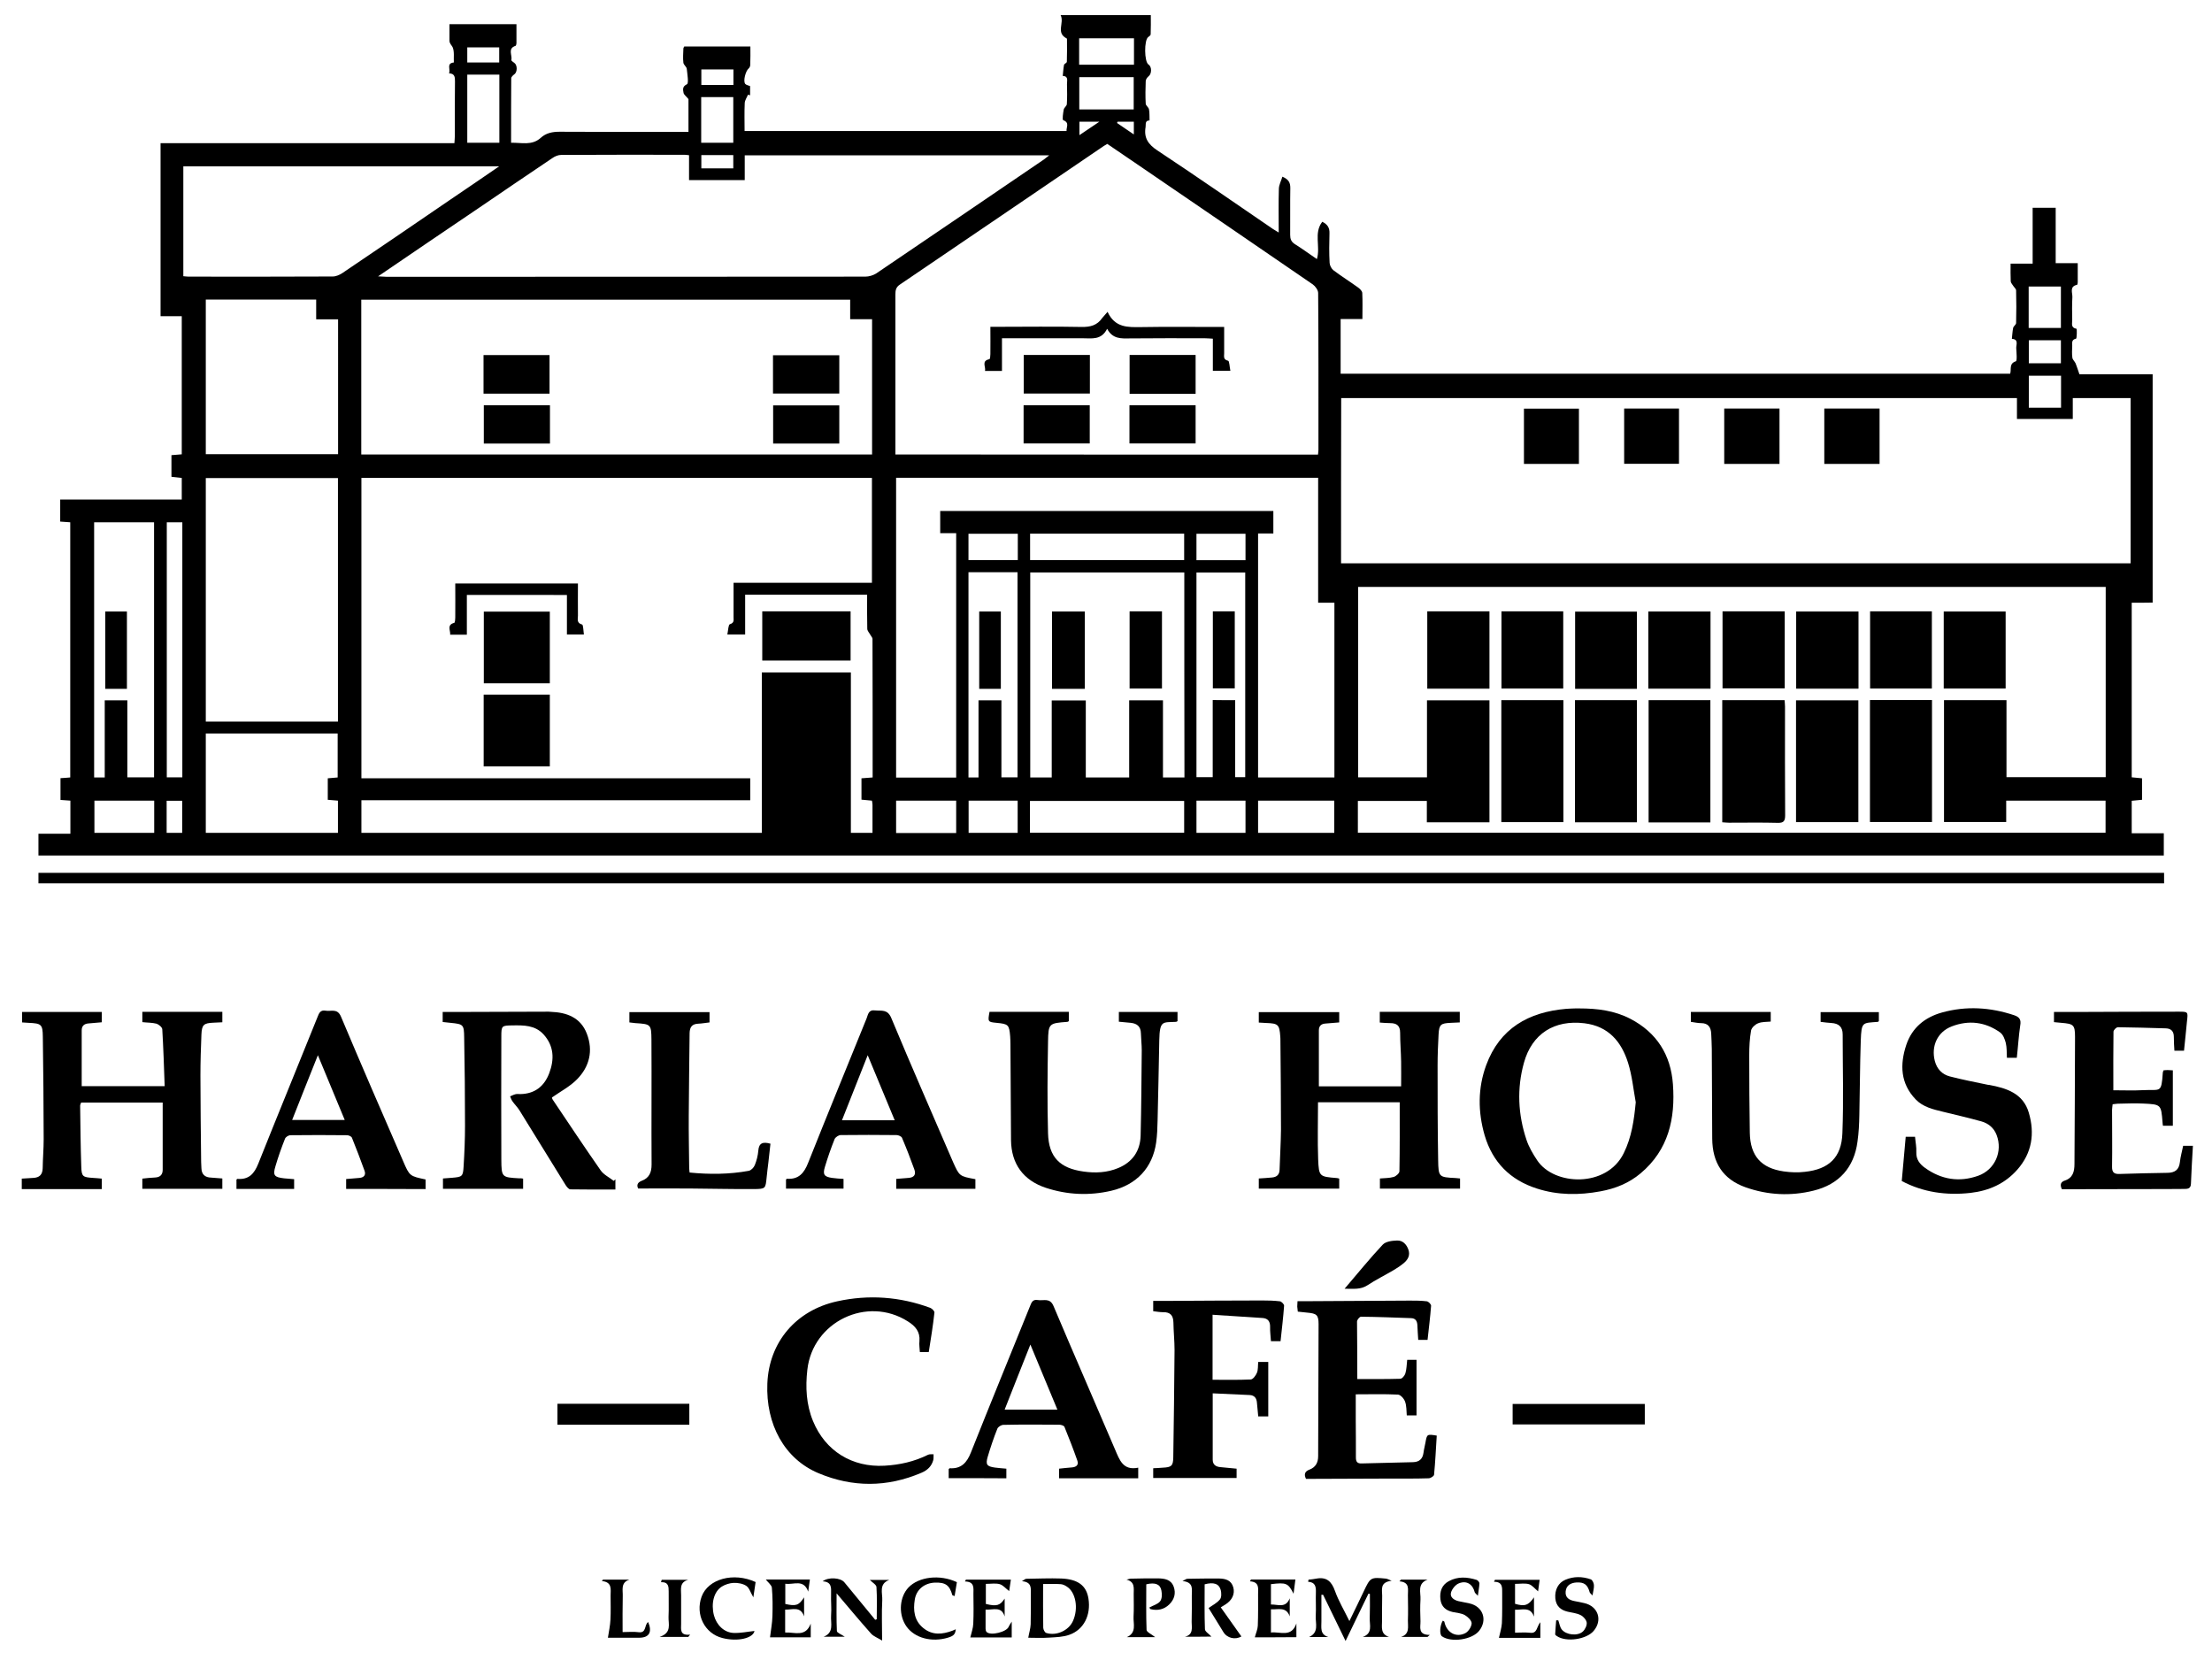 <svg xmlns="http://www.w3.org/2000/svg" version="1.1" xmlns:xlink="http://www.w3.org/1999/xlink" xmlns:svgjs="http://svgjs.dev/svgjs" width="1565" height="1180"><svg version="1.1" id="SvgjsSvg1001" xmlns="http://www.w3.org/2000/svg" xmlns:xlink="http://www.w3.org/1999/xlink" x="0px" y="0px" viewBox="0 0 1565 1180" style="enable-background:new 0 0 1565 1180;" xml:space="preserve">
<style type="text/css">
	.st0{fill:#000000;}
</style>
<g>
	<path class="st0" d="M1508.2,426.4c0,41.7,0,82.5,0,123.5c2.5,0.2,4.7,0.4,7.3,0.7c0,5,0,10,0,15.2c-2.5,0.2-4.8,0.4-7.3,0.7
		c0,7.6,0,15,0,23c7.6,0,15,0,22.7,0c0,5.4,0,10.4,0,15.7c-501.1,0-1002.3,0-1503.7,0c0-5,0-9.9,0-15.4c7.4,0,14.8,0,22.6,0
		c0-8.1,0-15.6,0-23.4c-2.2-0.2-4.4-0.3-7-0.5c0-5.1,0-10.1,0-15.4c2.3-0.1,4.4-0.3,6.9-0.5c0-60.1,0-120.2,0-180.5
		c-2.2-0.2-4.5-0.3-7.1-0.5c0-5.1,0-10,0-15.6c28.6,0,57.2,0,86,0c0-5.4,0-10.1,0-15.3c-2.3-0.2-4.7-0.5-7.3-0.8c0-5.1,0-10,0-15.3
		c2.5-0.2,4.8-0.4,7.3-0.6c0-32.5,0-64.9,0-97.7c-5,0-9.7,0-15,0c0-41,0-81.5,0-122.4c69.2,0,138.3,0,207.9,0c0.1-2,0.3-3.6,0.3-5.2
		c0-12.8-0.1-25.7,0.1-38.5c0-3-0.1-5.6-4.2-5.7c1.2-2.9-2.1-7.1,3.4-7.7c-0.2-3.7,0.5-7.8-0.9-10.9c-0.6-1.2-2.2-2.5-2.2-4.5
		c0-3.8,0-7.6,0-11.7c15.9,0,31.3,0,47.4,0c0,4.6,0,9.1,0,13.5c0,0.6-0.3,1.6-0.6,1.8c-5.9,1.9-2.2,6.7-3,10.1
		c-0.1,0.5,1.3,1.4,2.1,2c2.2,1.5,2.2,6.4,0.1,8c-1,0.7-2.3,1.9-2.3,2.9c-0.1,15-0.1,30-0.1,45.6c7.4-0.2,14.7,2.2,21-3.5
		c3.7-3.4,8.2-4.3,13.3-4.3c28.5,0.2,57,0.1,85.5,0.1c1.8,0,3.6,0,5.7,0c0-8.3,0-16.3,0-23.2c-1.5-1.9-3.3-3.1-3.5-4.5
		c-0.3-2-1.1-4.3,2.4-6c1.4-0.6,0.3-7.1-0.1-10.9c-0.2-1.5-2.2-2.8-2.4-4.3c-0.4-3.3-0.1-6.7,0-10c0-0.5,0.3-0.9,0.6-1.5
		c15.4,0,30.8,0,46.8,0c0,4.5,0.1,8.8-0.1,13.1c0,0.8-0.5,1.9-1.1,2.4c-2.2,1.8-4.1,9.1-2.4,11c0.8,0.8,2.2,1,3.4,1.5
		c0,2.3,0,4.4,0,6.5c-0.5-0.1-1-0.3-1.5-0.4c-0.8,2-2.2,3.9-2.3,5.9c-0.3,6.5-0.1,13-0.1,19.8c76,0,151.7,0,227.8,0
		c-0.3-2.7,2.4-5.9-2.4-7.7c-0.7-0.3-0.1-4.9,0.4-7.5c0.3-1.4,2.2-2.6,2.2-3.9c0.3-4.6,0.2-9.3,0.1-14c-0.1-2.4,1.3-5.7-3-5.9
		c0.3-2.6,0.4-5.2,0.9-7.8c0.2-0.8,2-1.4,2-2.2c0.2-5.2,0.1-10.3,0.1-15.5c0-0.3,0-0.9-0.2-1c-7.9-4-1.5-10.9-4.3-16.5
		c21.6,0,42.3,0,63.8,0c0,4.4,0.1,9-0.1,13.6c0,0.7-1,1.4-1.7,1.9c-3,2-2.9,17.6,0.2,19.5c2.4,1.5,2.3,6.5,0.1,8.2
		c-1,0.8-2.1,2.3-2.1,3.5c-0.2,5.3-0.3,10.7,0,16c0.1,1.3,2,2.5,2.3,3.9c0.5,2.6,0.3,5.3,0.4,7.9c-3.4,0.1-2.5,2.7-2.8,4.7
		c-1.3,7.6,1.8,12.2,8.3,16.5c27.5,18.2,54.6,37,81.8,55.6c1.1,0.7,2.2,1.3,4.1,2.5c0-10.8-0.2-20.9,0.1-31c0.1-2.8,1.6-5.5,2.5-8.5
		c4.7,2,5.6,4.5,5.6,8.1c-0.2,11,0,22-0.1,33c0,3,0.7,4.9,3.3,6.6c5.3,3.3,10.3,7,15.6,10.6c2.7-8.9-2.4-18.4,3.8-26.4
		c3.9,1.9,5.2,4.4,5.1,8.1c-0.2,7-0.3,14,0.1,21c0.1,1.8,1.3,4.1,2.7,5.2c5.7,4.3,11.8,8.1,17.6,12.3c1.2,0.9,2.7,2.4,2.8,3.7
		c0.3,5.9,0.1,11.9,0.1,18.5c-5.4,0-10.3,0-15.4,0c0,13.2,0,25.8,0,38.7c158,0,315.8,0,473.7,0c1-3-1-7.2,4-8.8
		c1-0.3,0.5-5.9,0.3-9.1c-0.2-2.5,2-6.4-3.1-6.8c0.3-2.6,0.4-5.2,0.9-7.7c0.3-1.3,2.1-2.3,2.1-3.5c0.2-7.7,0.2-15.3,0-23
		c0-1.2-1.5-2.3-2.2-3.5c-0.6-1-1.6-2-1.6-3c-0.2-4-0.1-8-0.1-12.5c5.1,0,10,0,15.6,0c0-13.4,0-26.3,0-39.5c5.7,0,10.7,0,16.3,0
		c0,13.1,0,25.8,0,39.2c5.3,0,10.2,0,15.6,0c0,4.9,0,9.2,0,13.5c0,0.6-0.2,1.7-0.5,1.8c-5.6,1.2-3.1,5.7-3.3,8.8
		c-0.3,5.3-0.2,10.7-0.1,16c0.1,2.4-1.3,5.5,3,6.3c0.4,0.1,0.3,6.9-0.3,7c-3.3,0.7-2.7,2.9-2.7,5c-0.1,2.8-0.3,5.7,0.1,8.5
		c0.2,1.4,1.7,2.6,2.3,4c0.9,2.2,1.6,4.6,2.7,7.7c16.8,0,34.1,0,51.8,0c0,54,0,107.5,0,161.5
		C1518.4,426.4,1513.6,426.4,1508.2,426.4z M617.4,550c0-33,0-65.5-0.1-98c0-0.9-0.9-1.8-1.4-2.7c-0.8-1.5-2.3-3-2.3-4.5
		c-0.2-7.9-0.1-15.9-0.1-24.1c-28.9,0-57.3,0-86.3,0c0,9.5,0,18.7,0,28.2c-4.3,0-8,0-12.6,0c0.6-2.9,0.7-7,1.8-7.3
		c3.2-1,2.6-2.9,2.6-5c0-7.9,0-15.9,0-24.3c33,0,65.4,0,97.9,0c0-25.1,0-49.6,0-74.2c-120.7,0-240.9,0-361.2,0
		c0,70.9,0,141.4,0,212.5c92,0,183.5,0,275.1,0c0,5.4,0,10.1,0,15.5c-91.8,0-183.4,0-275.1,0c0,8.1,0,15.7,0,23.1
		c94.5,0,188.6,0,283.3,0c0-38,0-75.8,0-113.5c21.2,0,41.8,0,63,0c0,38,0,75.7,0,113.5c5.4,0,10.1,0,15.3,0c0-6.8,0-13.3,0-19.8
		c0-1-0.2-1.9-0.4-3c-2.4-0.2-4.7-0.5-7.4-0.7c0-2.8,0-5.3,0-7.7s0-4.9,0-7.4C612.5,550.4,614.6,550.2,617.4,550z M948.8,398.5
		c186.5,0,372.4,0,558.6,0c0-39.2,0-77.9,0-116.9c-13.7,0-27,0-40.9,0c0,5.1,0,9.9,0,14.8c-13.4,0-26.2,0-39.5,0c0-5.1,0-9.9,0-14.8
		c-159.6,0-318.8,0-478.1,0C948.8,320.7,948.8,359.3,948.8,398.5z M932.5,321.6c0.1-1.4,0.3-2.3,0.3-3.3c0-37,0.1-74-0.2-111
		c0-2.1-2-4.8-3.8-6.1c-41.3-28.4-82.7-56.6-124.1-84.9c-7.1-4.9-14.2-9.7-21.3-14.5c-1.1,0.7-1.8,1.1-2.5,1.5
		c-48.1,32.7-96.1,65.4-144.2,98c-2.9,1.9-3.2,4.2-3.2,7.1c0,35.8,0,71.6,0,107.5c0,1.8,0,3.6,0,5.6
		C733.5,321.6,832.7,321.6,932.5,321.6z M960.7,589.1c176.7,0,352.9,0,529,0c0-7.8,0-15.2,0-22.7c-23.5,0-46.6,0-70.3,0
		c0,5.2,0,10.1,0,15.1c-15.1,0-29.6,0-44,0c0-29,0-57.6,0-86.2c14.8,0,29.2,0,44.2,0c0,18.4,0,36.5,0,54.5c23.8,0,47,0,70.2,0
		c0-45.1,0-89.8,0-134.6c-176.6,0-352.7,0-528.9,0c0,45.1,0,89.9,0,134.7c16.3,0,32.2,0,48.7,0c0-18.4,0-36.4,0-54.5
		c15.2,0,29.7,0,44.2,0c0,29,0,57.6,0,86.3c-14.8,0-29.2,0-44.3,0c0-5.2,0-10.1,0-15.1c-16.6,0-32.6,0-48.8,0
		C960.7,574.3,960.7,581.6,960.7,589.1z M255.6,321.5c120.8,0,241.1,0,361.4,0c0-31.9,0-63.5,0-95.7c-5.2,0-10.1,0-15.5,0
		c0-5.1,0-9.5,0-13.8c-115.6,0-230.7,0-345.9,0C255.6,248.6,255.6,284.8,255.6,321.5z M267.5,195.5c3,0.1,4.4,0.3,5.8,0.3
		c113,0,225.9,0,338.9-0.1c2.6,0,5.6-0.9,7.8-2.3c39.6-26.8,79.1-53.7,118.6-80.6c1.1-0.8,2.1-1.7,3.7-2.9c-72.1,0-143.5,0-215.4,0
		c0,6.1,0,11.9,0,17.5c-13.3,0-26.1,0-39.4,0c0-6,0-11.8,0-17.6c-1.4-0.1-2.2-0.3-3-0.3c-29.2,0-58.3-0.1-87.5,0.1
		c-2.1,0-4.5,1-6.3,2.3c-17.6,11.8-35,23.7-52.5,35.6C315.1,163.1,292,178.8,267.5,195.5z M676.5,550.1c0-57.8,0-115.1,0-172.9
		c-3.9,0-7.5,0-11.3,0c0-5.6,0-10.6,0-15.7c78.8,0,157.2,0,235.7,0c0,5.3,0,10.4,0,15.9c-3.8,0-7.3,0-10.8,0c0,57.8,0,115.2,0,172.6
		c18.2,0,36,0,54,0c0-41.2,0-82.1,0-123.6c-3.9,0-7.4,0-11.5,0c0-29.9,0-59.1,0-88.4c-99.8,0-199.1,0-298.6,0
		c0,70.8,0,141.3,0,212.1C648.3,550.1,662.2,550.1,676.5,550.1z M239.1,510.5c0-57.7,0-115,0-172.3c-31.4,0-62.5,0-93.5,0
		c0,57.6,0,114.9,0,172.3C176.8,510.5,207.7,510.5,239.1,510.5z M353.1,117.7c-75.5,0-149.3,0-223.4,0c0,26.1,0,51.8,0,77.7
		c1.4,0.1,2.6,0.3,3.7,0.3c34,0,68,0.1,102-0.1c2.3,0,4.8-1.1,6.8-2.4c25.4-17.1,50.7-34.4,76-51.7
		C329.5,133.9,340.7,126.2,353.1,117.7z M837.9,405c-36.6,0-72.8,0-109,0c0,48.5,0,96.7,0,145c5.1,0,9.9,0,15.2,0
		c0-18.4,0-36.4,0-54.5c8.3,0,16,0,24.1,0c0,18.4,0,36.3,0,54.5c10.3,0,20.2,0,30.7,0c0-18.3,0-36.4,0-54.6c8.2,0,15.7,0,23.9,0
		c0,18.4,0,36.5,0,54.6c5.4,0,10.1,0,15.2,0C837.9,501.6,837.9,453.5,837.9,405z M239.2,225.9c-5.1,0-10,0-15.5,0c0-5.1,0-9.5,0-14
		c-26.4,0-52.3,0-78.1,0c0,36.8,0,73.1,0,109.4c31.5,0,62.5,0,93.6,0C239.2,289.5,239.2,258,239.2,225.9z M145.6,518.9
		c0,23.8,0,47.1,0,70.3c31.3,0,62.3,0,93.5,0c0-7.7,0-15.1,0-22.8c-2.4-0.2-4.7-0.4-7.2-0.6c0-5.1,0-10.1,0-15.2
		c2.4-0.2,4.7-0.4,7-0.6c0-10.5,0-20.7,0-31.1C207.7,518.9,176.8,518.9,145.6,518.9z M66.6,369.5c0,60.5,0,120.4,0,180.5
		c2.5,0,4.8,0,7.5,0c0-18.3,0-36.4,0-54.6c5.6,0,10.6,0,16,0c0,18.4,0,36.3,0,54.5c6.4,0,12.5,0,18.9,0c0-60.2,0-120.2,0-180.4
		C94.8,369.5,80.9,369.5,66.6,369.5z M685.2,404.8c0,48.6,0,96.8,0,145.2c2.4,0,4.5,0,7.1,0c0-18.3,0-36.4,0-54.6
		c5.6,0,10.6,0,16.2,0c0,18.5,0,36.5,0,54.5c4.2,0,7.8,0,11.4,0c0-48.5,0-96.7,0-145.1C708.4,404.8,697.1,404.8,685.2,404.8z
		 M873.9,495.3c0,18.4,0,36.4,0,54.5c2.8,0,5,0,7.1,0c0-48.6,0-96.7,0-144.8c-11.8,0-23.2,0-34.5,0c0,48.5,0,96.6,0,144.8
		c3.8,0,7.3,0,11.5,0c0-18.4,0-36.4,0-54.6C863.5,495.3,868.4,495.3,873.9,495.3z M728.7,589.1c36.7,0,73,0,109.1,0
		c0-7.8,0-15.2,0-22.5c-36.6,0-72.8,0-109.1,0C728.7,574.3,728.7,581.6,728.7,589.1z M118,369.5c0,60.5,0,120.4,0,180.4
		c3.9,0,7.4,0,11,0c0-60.3,0-120.2,0-180.4C125.2,369.5,121.7,369.5,118,369.5z M728.8,396.2c36.7,0,72.9,0,109,0
		c0-6.5,0-12.5,0-18.7c-36.5,0-72.6,0-109,0C728.8,383.8,728.8,389.9,728.8,396.2z M890.1,566.4c0,7.8,0,15.4,0,22.8
		c18.2,0,36,0,53.9,0c0-7.8,0-15.3,0-22.8C925.7,566.4,907.9,566.4,890.1,566.4z M330.6,101c7.7,0,15.1,0,22.7,0c0-16.2,0-32,0-48.2
		c-7.7,0-15.1,0-22.7,0C330.6,69,330.6,84.9,330.6,101z M634,589.3c14.4,0,28.3,0,42.5,0c0-7.8,0-15.3,0-22.9c-14.3,0-28.2,0-42.5,0
		C634,574,634,581.4,634,589.3z M109.1,566.4c-14.5,0-28.3,0-42.3,0c0,7.8,0,15.3,0,22.8c14.3,0,28.2,0,42.3,0
		C109.1,581.5,109.1,574.2,109.1,566.4z M763.6,77.4c13.2,0,25.8,0,38.5,0c0-7.8,0-15.3,0-22.8c-13,0-25.6,0-38.5,0
		C763.6,62.2,763.6,69.6,763.6,77.4z M881.2,566.4c-11.9,0-23.1,0-34.7,0c0,7.7,0,15.1,0,22.8c11.6,0,23,0,34.7,0
		C881.2,581.5,881.2,574.1,881.2,566.4z M685.3,566.4c0,7.8,0,15.3,0,22.8c11.8,0,23.2,0,34.7,0c0-7.8,0-15.2,0-22.8
		C708.3,566.4,696.9,566.4,685.3,566.4z M763.5,45.8c13.2,0,25.9,0,38.8,0c0-6.4,0-12.5,0-18.7c-13.1,0-25.9,0-38.8,0
		C763.5,33.4,763.5,39.4,763.5,45.8z M518.8,101c0-11.1,0-21.7,0-32.3c-7.7,0-15.1,0-22.7,0c0,10.9,0,21.4,0,32.3
		C503.8,101,511.1,101,518.8,101z M1458.1,232c0-10.1,0-19.6,0-29.3c-7.7,0-15.1,0-22.8,0c0,9.9,0,19.4,0,29.3
		C1442.9,232,1450.3,232,1458.1,232z M846.5,396.3c11.7,0,23,0,34.7,0c0-6.3,0-12.4,0-18.7c-11.7,0-23,0-34.7,0
		C846.5,384,846.5,390,846.5,396.3z M720.1,377.6c-12,0-23.4,0-34.9,0c0,6.4,0,12.5,0,18.6c11.8,0,23.4,0,34.9,0
		C720.1,389.9,720.1,383.9,720.1,377.6z M1458.2,265.8c-7.8,0-15.3,0-22.8,0c0,7.8,0,15.2,0,22.6c7.8,0,15.2,0,22.8,0
		C1458.2,280.7,1458.2,273.3,1458.2,265.8z M1458.1,257c0-5.8,0-11,0-16.3c-7.8,0-15.3,0-22.7,0c0,5.7,0,10.9,0,16.3
		C1443.1,257,1450.4,257,1458.1,257z M518.9,49.1c-7.7,0-15.1,0-22.7,0c0,3.8,0,7.3,0,11c7.7,0,15.1,0,22.7,0
		C518.9,56.4,518.9,53,518.9,49.1z M128.9,566.5c-3.8,0-7.4,0-11,0c0,7.8,0,15.2,0,22.7c3.8,0,7.4,0,11,0
		C128.9,581.4,128.9,574,128.9,566.5z M330.6,44.2c7.8,0,15.3,0,22.6,0c0-3.8,0-7.2,0-10.7c-7.7,0-15.1,0-22.6,0
		C330.6,37.3,330.6,40.7,330.6,44.2z M518.8,119.1c0-3.5,0-6.4,0-9.4c-7.7,0-15.1,0-22.6,0c0,3.3,0,6.3,0,9.4
		C503.9,119.1,511.2,119.1,518.8,119.1z M763.7,86.1c0,3.2,0,6,0,9.5c4.7-3.2,8.8-5.9,14.1-9.5C772.2,86.1,768.2,86.1,763.7,86.1z
		 M790.7,86.1c-0.1,0.3-0.3,0.6-0.4,0.9c3.8,2.6,7.6,5.2,11.9,8.1c0-3.5,0-6.1,0-9C798.1,86.1,794.4,86.1,790.7,86.1z"></path>
	<path class="st0" d="M1531.1,617.5c0,2.5,0,4.8,0,7.4c-501.3,0-1002.5,0-1503.9,0c0-2.5,0-4.8,0-7.4
		C528.4,617.5,1029.4,617.5,1531.1,617.5z"></path>
	<path class="st0" d="M1033,833.7c0,2.6,0,4.7,0,7.2c-18.8,0-37.5,0-56.7,0c0-2.2,0-4.6,0-7.2c3.3-0.3,6.7-0.2,9.8-1.1
		c1.6-0.5,4-2.6,4-4c0.3-16.1,0.2-32.2,0.2-48.8c-18.9,0-38.3,0-57.8,0c0,13.8-0.4,27.1,0.1,40.3c0.5,12.3,0.9,12.3,13.2,13.3
		c0.5,0,1,0.2,1.7,0.4c0,2.2,0,4.5,0,7.1c-18.9,0-37.8,0-56.9,0c0-2.4,0-4.6,0-7.2c3.2-0.2,6.3-0.4,9.4-0.7c3.2-0.3,5.2-1.9,5.3-5.4
		c0.3-9.5,0.9-19,1-28.4c0-21-0.2-42-0.4-63c0-1,0-2-0.1-3c-0.6-8.4-1.5-9.2-10-9.5c-1.6-0.1-3.3-0.2-5.2-0.3c0-2.5,0-4.8,0-7.4
		c18.9,0,37.7,0,56.9,0c0,2.4,0,4.6,0,7.3c-3.3,0.3-6.6,0.6-9.8,0.8c-3,0.2-4.6,1.8-4.6,4.8c0,13,0,25.9,0,39.6c18.6,0,38,0,58.2,0
		c0-5.9,0.1-11.7,0-17.4c-0.1-6.8-0.7-13.6-0.7-20.5c0-5.1-2.5-6.8-7.1-6.8c-2.3,0-4.6-0.2-7.3-0.4c0-2.6,0-4.9,0-7.6
		c18.9,0,37.6,0,56.6,0c0,2.5,0,4.8,0,7.5c-2.2,0.1-4.3,0.2-6.4,0.3c-7.1,0.3-8.2,1.2-8.6,8.1c-0.4,7.3-0.7,14.6-0.7,22
		c0,22.3,0,44.6,0.4,67c0.2,12.1,0.5,12.1,12.4,12.7C1030.8,833.5,1031.6,833.6,1033,833.7z"></path>
	<path class="st0" d="M157.3,833.7c0,2.7,0,4.8,0,7.3c-18.9,0-37.6,0-56.6,0c0-2.2,0-4.5,0-7.2c3-0.3,6.1-0.7,9.2-0.8
		c3.4-0.2,5.2-2,5.2-5.4c0-15.6,0-31.3,0-47.6c-18.7,0-38.1,0-57.7,0c-0.2,0.7-0.7,1.5-0.7,2.2c0.2,14.3,0.3,28.6,0.8,43
		c0.2,7.2,1,7.6,8.4,8.1c2,0.1,3.9,0.3,6.1,0.5c0,2.6,0,4.8,0,7.4c-19,0-37.7,0-56.6,0c0-2.5,0-4.8,0-7.4c2.8-0.2,5.5-0.4,8.1-0.5
		c4.4-0.2,6.6-2.3,6.7-6.9c0.1-6.8,0.7-13.6,0.7-20.5c-0.1-24.2-0.2-48.3-0.6-72.5c-0.1-8.8-1.1-9.4-10-9.8
		c-1.5-0.1-2.9-0.2-4.7-0.3c0-2.5,0-4.7,0-7.4c18.7,0,37.4,0,56.4,0c0,2.3,0,4.5,0,7.3c-3,0.3-6.1,0.5-9.2,0.8c-3.1,0.2-5,1.6-5,4.9
		c0,13,0,25.9,0,39.5c18.8,0,38.3,0,58.7,0c-0.5-13.8-0.9-27.1-1.7-40.3c-0.1-1.4-2.5-3.4-4.1-3.9c-3.1-0.8-6.5-0.7-10-1.1
		c0-2.5,0-4.8,0-7.3c18.9,0,37.6,0,56.6,0c0,2.4,0,4.7,0,7.4c-2.2,0.1-4.3,0.2-6.4,0.3c-6.8,0.3-8.1,1.5-8.4,8.4
		c-0.4,9.7-0.7,19.3-0.7,29c0,20.3,0.3,40.6,0.5,61c0,1.5,0.2,3,0.2,4.5c0.1,4.5,2.6,6.6,7,6.7C151.9,833.3,154.3,833.5,157.3,833.7
		z"></path>
	<path class="st0" d="M370.1,833.8c0,2.6,0,4.7,0,7.2c-18.8,0-37.5,0-56.7,0c0-2.2,0-4.4,0-7.3c2-0.2,4.2-0.3,6.5-0.5
		c7.1-0.6,7.7-0.9,8.1-8c0.6-9.6,1-19.3,1-28.9c0-20.8-0.2-41.6-0.6-62.4c-0.1-9.1-0.6-9.4-9.6-10.3c-1.8-0.2-3.6-0.4-5.6-0.6
		c0-2.5,0-4.6,0-7.1c3.9,0,7.7,0,11.5,0c21.1-0.1,42.3-0.1,63.4-0.2c0.5,0,1,0.1,1.5,0.1c11.4,0.4,21.2,4,25.6,15.5
		c4.6,12,1.9,23.3-7,32.3c-4.9,5-11.4,8.4-17.7,12.8c0-0.1,0.1,0.9,0.6,1.6c11.2,16.7,22.4,33.5,33.9,50c2.2,3.1,6.1,4.9,9.2,7.4
		c0.4-0.4,0.8-0.7,1.2-1.1c0,2.2,0,4.4,0,7.2c-10.7,0-21.3,0.1-31.9-0.1c-1.1,0-2.5-1.8-3.3-3c-11-17.7-21.8-35.4-32.8-53.1
		c-1.4-2.2-3.4-4.1-4.9-6.3c-0.7-1-1.1-2.2-1.6-3.4c1.3-0.5,2.5-1.2,3.8-1.5c1.1-0.3,2.3-0.1,3.5-0.1c10.3-0.2,16.9-5.6,20.4-14.8
		c3.7-9.8,3.4-19.3-4.1-27.5c-6-6.5-13.9-6.4-21.8-6.3c-7.8,0.1-8,0.2-8,8c-0.1,29-0.1,57.9,0,86.9c0.1,12.6,0.3,12.6,12.8,13.3
		C368.3,833.5,368.9,833.6,370.1,833.8z"></path>
	<path class="st0" d="M1117.5,713.4c12.5,0,24.7,1.5,35.9,7.3c18.7,9.7,28.7,25.5,30.2,46.3c1.8,24.3-3.1,46.5-22.9,63.1
		c-8.2,6.9-17.9,10.8-28.4,12.7c-15.1,2.8-30.2,2.8-45-2c-18.8-6-31.3-18.6-36.9-37.6c-4.8-16.6-4.9-33.4,1.1-49.7
		c9.6-26,29.9-37.5,56.5-39.8c2.2-0.2,4.3-0.2,6.5-0.3C1115.5,713.4,1116.5,713.4,1117.5,713.4z M1157.3,779.8
		c-1.7-9.3-2.6-18.8-5.4-27.8c-4.7-15-13.8-26-30.9-28.1c-21.3-2.6-37.1,7.4-42.8,27.9c-5.1,18.3-4.2,36.7,1.8,54.6
		c1.7,5.1,4.6,10,7.6,14.5c12,18,49.2,19.5,61.2-5.1C1154.4,804.5,1156.1,792.4,1157.3,779.8z"></path>
	<path class="st0" d="M1196.3,722.9c0-2.5,0-4.6,0-7c18.9,0,37.6,0,56.5,0c0,2.4,0,4.5,0,6.8c-3.1,0.3-6.3,0.1-8.9,1.2
		c-2.1,0.8-4.6,3.1-5,5.1c-1,5.7-1.3,11.6-1.3,17.4c0,18.3,0.1,36.6,0.4,55c0.3,16.3,8,25,24,27.3c4.9,0.7,10,0.9,14.9,0.3
		c17.1-1.8,26-10.2,26.6-27.3c0.9-23.3,0.2-46.6,0.2-69.9c0-5.4-2.8-7.8-8-8.1c-2.5-0.1-4.9-0.5-7.6-0.8c0-2.3,0-4.5,0-6.9
		c13.7,0,27.3,0,41.2,0c0,2.1,0,4.2,0,6.3c-0.2,0.2-0.4,0.6-0.7,0.6c-10.9,0.9-11.6-0.3-12.1,13.3c-0.6,17.5-0.6,35-1,52.5
		c-0.1,6.3-0.4,12.7-1.3,18.9c-2.4,18.3-13.1,30.3-31.1,34.7c-16.2,4-32.4,3.2-48.2-2.4c-15.7-5.6-23.4-17.1-23.5-34.5
		c-0.1-21.2-0.2-42.3-0.3-63.5c0-3.5-0.3-7-0.4-10.5c-0.2-4.7-2.1-7.6-7.2-7.6C1201.4,723.8,1198.9,723.3,1196.3,722.9z"></path>
	<path class="st0" d="M791.6,722.8c0-2.4,0-4.5,0-6.9c13.8,0,27.5,0,41.5,0c0,2.3,0,4.5,0,6.5c-0.5,0.3-0.8,0.5-1.1,0.5
		c-9.3,0.5-11.5-1.3-11.8,13c-0.4,19-0.7,38-1.2,56.9c-0.1,5.2-0.3,10.3-1,15.4c-2.5,17.8-13.8,30-31.8,34.2
		c-15.6,3.6-31.1,2.9-46.3-2.1c-15.9-5.3-24.4-16.9-24.6-33.7c-0.2-22.7-0.2-45.3-0.4-68c0-1.8-0.1-3.7-0.2-5.5
		c-0.7-8.2-1.3-8.7-9.6-9.5c-6.2-0.6-6.3-0.7-5-7.8c18.5,0,37.1,0,56.1,0c0,2.2,0,4.4,0,6.6c-0.4,0.2-0.7,0.5-1,0.5
		c-13,1-13.5,1-13.7,14c-0.4,21.6-0.6,43.3,0,65c0.5,16.7,8.4,24.6,25.1,26.9c8.4,1.2,16.7,0.8,24.6-2.5
		c10.1-4.2,15.5-12.1,15.8-22.9c0.5-20.1,0.6-40.3,0.8-60.4c0-4-0.5-8-0.6-12c-0.1-4.7-2.6-6.9-7.1-7.4
		C797.4,723.4,794.6,723.1,791.6,722.8z"></path>
	<path class="st0" d="M1545.2,743.3c-2.3,0-4.3,0-6.8,0c-0.2-3.3-0.4-6.5-0.4-9.8c0-3.9-1.9-5.9-5.7-6c-11.3-0.3-22.6-0.7-33.9-0.8
		c-1.1,0-3.1,2-3.1,3.2c-0.2,13.5-0.1,26.9-0.1,41.4c6.7,0,14.2,0.3,21.6-0.1c11.8-0.6,12.4,2.5,13.4-12.4c0-0.5,0.3-0.9,0.5-1.6
		c1-0.1,1.9-0.2,2.9-0.2c1.1,0,2.3,0.1,3.7,0.2c0,13.2,0,26,0,39.2c-2.4,0-4.7,0-7,0c-0.1-0.9-0.3-1.8-0.3-2.6
		c-1-12.4-1-12.5-13.6-13.1c-6-0.3-12,0-18,0.1c-1.1,0-2.3,0.3-3.7,0.4c-0.1,1.4-0.4,2.7-0.4,4c0,13.3,0.2,26.7,0,40
		c-0.1,4.2,1.4,5.5,5.5,5.3c11.3-0.4,22.6-0.6,33.9-0.8c5.1-0.1,8-2.2,8.6-7.6c0.4-3.8,1.5-7.5,2.3-11.5c2.3,0,4.5,0,6.9,0
		c-0.5,9.1-1.1,18-1.4,26.9c-0.1,3.5-2.5,3.6-4.8,3.6c-9,0.1-18,0.1-27,0.1c-18,0-36,0.1-54,0.1c-1.8,0-3.6,0-5.5,0
		c-1.4-3-1-5.1,2-6.1c5.8-1.9,6.9-6.4,6.9-11.8c0.1-30,0.4-60,0.4-89.9c0-8.5-1.1-9.2-9.6-9.9c-1.6-0.1-3.3-0.3-5.3-0.5
		c0-2.4,0-4.6,0-7.2c5.7,0,11.3,0,16.9,0c23.8-0.1,47.6-0.2,71.4-0.2c6.6,0,6.6,0.1,5.8,6.8C1546.6,729.3,1546,736.2,1545.2,743.3z"></path>
	<path class="st0" d="M960.3,975.6c9.8,0,20.1,0.1,30.4-0.2c1.3,0,3.2-2.3,3.6-3.8c0.9-3,0.9-6.2,1.3-9.6c2.1,0,4.2,0,6.6,0
		c0,13,0,26,0,39.3c-2.3,0-4.4,0-6.9,0c-0.3-3.3-0.1-6.7-1.2-9.7c-0.7-2.1-3.2-4.9-5-5c-9.7-0.5-19.5-0.2-29.9-0.2
		c0,5.8,0,11.7,0,17.7c0,9,0.2,18,0.1,27c0,3,1,4.3,4,4.2c12.1-0.3,24.3-0.6,36.4-0.9c4.3-0.1,6.8-2.2,7.4-6.5
		c0.3-2.5,1-4.9,1.4-7.3c1.1-6.1,1.1-6.1,8-5c-0.6,9.2-1,18.5-1.9,27.7c-0.1,1-2.5,2.5-3.8,2.5c-9.5,0.3-19,0.2-28.4,0.2
		c-17.8,0.1-35.6,0.1-53.5,0.2c-1.6,0-3.3,0-4.9,0c-1.7-3.4-0.6-5.4,2.4-6.5c4.4-1.7,6.2-4.9,6.2-9.6c0-31.1,0.3-62.3,0.3-93.4
		c0-6.5-1.4-7.5-8.1-8.1c-2.1-0.2-4.3-0.4-6.6-0.7c-0.1-1.4-0.3-2.5-0.4-3.6c0-1.1,0.1-2.2,0.2-3.8c3.2,0,6.2,0,9.1,0
		c23.5-0.1,47-0.3,70.4-0.4c4,0,8,0,12,0.5c1.2,0.2,3.1,2.1,3,3.2c-0.6,7.9-1.6,15.8-2.5,24.1c-2.1,0-4.2,0-6.6,0
		c-0.2-3.6-0.5-7-0.6-10.5c-0.2-2.9-1.3-4.8-4.5-4.9c-11.8-0.4-23.6-0.9-35.4-1c-1,0-2.8,2.2-2.8,3.4
		C960.2,948.2,960.3,961.5,960.3,975.6z"></path>
	<path class="st0" d="M690.1,834.2c0,2.3,0,4.4,0,6.8c-18.7,0-37.1,0-56,0c0-2.1,0-4.3,0-7c2.8-0.2,5.8-0.5,8.7-0.7
		c4-0.3,5.4-2.4,4.1-6c-2.7-7.5-5.6-15-8.7-22.3c-0.4-1.1-2.6-2-3.9-2c-13.2-0.1-26.3-0.2-39.5,0c-1.5,0-3.7,1.5-4.3,2.8
		c-2.6,6.5-4.9,13.1-6.9,19.8c-1.6,5.3-0.5,6.9,5.1,7.7c2.6,0.4,5.2,0.5,8.1,0.7c0,2.3,0,4.4,0,6.9c-13.4,0-26.9,0-40.7,0
		c0-2,0-4.2,0-6.5c0.2-0.1,0.5-0.5,0.7-0.5c8.2,0.6,12.1-4,14.9-11.1c13.6-34.2,27.6-68.2,41.4-102.3c1.1-2.8,1.3-6.3,6-5.7
		c4.5,0.5,8.8-1.1,11.5,5.4c14.2,34.1,29.1,68,43.7,101.9C678.8,832.1,678.8,832.1,690.1,834.2z M613.9,746.5
		c-6.4,16.1-12.2,30.8-18.2,46c12.7,0,24.7,0,37.3,0C626.6,777.1,620.6,762.5,613.9,746.5z"></path>
	<path class="st0" d="M244.9,841.1c0-2.5,0-4.6,0-7c3.3-0.3,6.4-0.5,9.5-0.8c3.2-0.3,4.6-2.2,3.5-5.1c-2.8-7.8-5.8-15.6-8.9-23.3
		c-0.4-1-2.3-1.8-3.5-1.8c-13.3-0.1-26.7-0.2-40,0c-1.4,0-3.5,1.3-3.9,2.6c-2.5,6.3-4.8,12.8-6.7,19.3c-2,6.5-0.9,7.8,6.1,8.6
		c2.3,0.2,4.6,0.4,7.1,0.6c0,2.4,0,4.5,0,6.9c-13.6,0-27,0-40.8,0c0-2.2,0-4.4,0-6.6c0.3-0.2,0.5-0.6,0.8-0.5
		c8,0.6,11.8-3.7,14.6-10.7c13.8-34.6,28-69.1,41.9-103.7c1.1-2.8,2-5.3,5.8-4.6s8.2-1.9,10.8,4.1c14.4,34.2,29.2,68.3,44,102.3
		c4.6,10.7,4.7,10.6,15.9,13c0,2.1,0,4.4,0,6.8C282.3,841.1,263.8,841.1,244.9,841.1z M206.7,792.3c12.9,0,24.8,0,37.2,0
		c-6.4-15.4-12.5-30.1-19-45.8C218.5,762.4,212.7,777.2,206.7,792.3z"></path>
	<path class="st0" d="M1426.9,748.3c-2.4,0-4.5,0-7,0c-0.2-3.6,0-7.2-0.8-10.5c-0.7-2.7-1.9-5.9-4-7.4c-10.5-7.5-22.2-8.9-34.2-4.3
		c-10.2,3.9-14.7,14-12,24.5c1.5,5.7,5.2,9.5,10.6,10.9c8.8,2.3,17.8,4,26.8,5.9c0.3,0.1,0.7,0.1,1,0.1c12.4,2.3,24.1,6,28.1,19.7
		c4.3,14.6,2.3,28.4-8.1,40.2c-8.8,10-20.1,15-33.2,16.5c-17.1,1.9-33.5-0.4-48.6-8.4c0.9-10.5,1.8-20.8,2.8-31.3c2.1,0,4.1,0,6.6,0
		c0.3,3.7,1.1,7.3,0.9,10.9c-0.2,5.2,2.5,8.5,6.3,11.2c11.5,8.2,24.1,10.2,37.4,5.5c11.9-4.2,17.6-17.2,13.1-28.9
		c-1.9-5-5.8-8.2-10.8-9.6c-9-2.5-18.1-4.6-27.1-6.8c-7-1.7-14.1-3.3-19.3-8.7c-10.9-11.3-11.3-24.7-6.7-38.6
		c4.1-12.2,13.1-19.5,25.2-22.9c17.2-4.8,34.3-3.7,51.1,1.9c3.8,1.3,5.1,3.1,4.3,7.4C1428.2,732.9,1427.8,740.4,1426.9,748.3z"></path>
	<path class="st0" d="M671.2,1045.7c0-2.2,0-4.3,0-6.4c0.3-0.2,0.5-0.6,0.8-0.6c8.1,0.5,12.1-4,14.9-11.1
		c13.7-34.5,27.8-68.8,41.7-103.2c1.1-2.7,1.8-5.4,5.7-4.7c4,0.7,8.5-1.9,11.1,4.3c14.3,33.9,29.1,67.6,43.5,101.4
		c3.2,7.4,5.6,15.1,16.4,12.9c0,2.9,0,5,0,7.5c-18.6,0-37.1,0-56,0c0-2.2,0-4.3,0-6.8c3.1-0.3,6.1-0.7,9.2-0.9
		c3.2-0.3,4.8-1.9,3.7-4.9c-2.8-8-5.9-15.9-9.1-23.8c-0.4-0.9-2.4-1.5-3.7-1.5c-13.2-0.1-26.3-0.2-39.5,0.1c-1.5,0-3.8,1.4-4.3,2.8
		c-2.6,6.5-4.8,13.1-6.8,19.8c-1.6,5.5-0.6,6.8,5,7.6c2.6,0.4,5.2,0.5,8.2,0.8c0,2.2,0,4.3,0,6.8
		C698.5,1045.7,685,1045.7,671.2,1045.7z M729,951.2c-6.4,16.2-12.3,30.9-18.2,46c12.8,0,24.7,0,37.3,0
		C741.8,981.9,735.7,967.2,729,951.2z"></path>
	<path class="st0" d="M657.1,956.5c-1.8,0-3.9,0-6.3,0c-0.1-2.7-0.6-5.2-0.3-7.7c0.6-6.7-2.9-10.7-8.2-14
		c-28.8-18.3-67.3,0.2-71.1,34.2c-1.4,12.4-0.8,24.6,4,36.3c8.7,21.2,27.7,32.9,50.6,31.6c10.8-0.6,21-2.9,30.7-7.7
		c1.1-0.6,2.7-0.3,4-0.4c-0.1,1.4,0.1,2.8-0.2,4.1c-1.2,4.4-4.1,7.2-8.4,9c-24.3,10.4-48.7,10.4-72.8,0.3s-37.4-34.6-36.2-63.5
		c1.2-29.2,20.2-51.7,49.4-58.1c22.3-4.9,44.4-3.3,65.8,4.6c1.3,0.5,3.2,2.4,3,3.4C660.1,937.9,658.6,947,657.1,956.5z"></path>
	<path class="st0" d="M858,985.7c0,16.4,0,31.7,0,46.9c0,3.4,2,5,5.4,5.3c3.8,0.3,7.5,0.7,11.5,1.1c0,2.3,0,4.2,0,6.6
		c-19.6,0-39.1,0-59,0c0-2.1,0-4.2,0-6.9c2.2-0.1,4.4-0.2,6.7-0.4c6.2-0.3,7.4-1.2,7.5-7.3c0.4-25.3,0.7-50.6,0.9-75.9
		c0-6.5-0.7-13-0.8-19.5c-0.1-5-2.2-7.4-7.2-7.3c-2.3,0-4.6-0.4-7.1-0.7c0-2.4,0-4.5,0-7.3c3.6,0,7.2,0,10.8,0
		c22.1-0.1,44.3-0.3,66.4-0.3c4.2,0,8.3,0.1,12.5,0.6c1.1,0.2,3,2.1,2.9,3.2c-0.6,8.3-1.6,16.5-2.5,25c-2.2,0-4.3,0-6.8,0
		c-0.2-3.4-0.7-6.7-0.6-10c0.1-3.8-1.4-6.1-5.3-6.4c-11.5-0.8-23.1-1.5-35.4-2.3c0,16.2,0,30.9,0,46c8.8,0,17.9,0.2,27-0.2
		c1.6-0.1,3.6-2.8,4.4-4.8c0.9-2.2,0.6-4.9,0.9-7.6c2.5,0,4.7,0,7.1,0c0,12.9,0,25.6,0,38.5c-2.6,0-4.7,0-7.1,0
		c-0.3-3.3-0.6-6.4-0.9-9.5c-0.2-3.3-1.7-5.4-5.1-5.6C875.3,986.5,866.6,986.1,858,985.7z"></path>
	<path class="st0" d="M445.3,723.3c0-2.7,0-4.9,0-7.3c18.9,0,37.6,0,56.7,0c0,2.4,0,4.7,0,7.3c-2.8,0.3-5.4,0.8-8,0.9
		c-4.5,0.2-6,2.5-6.1,6.7c-0.2,19.5-0.5,39-0.6,58.4c-0.1,12.3,0.2,24.6,0.3,37c0,1,0.2,1.9,0.3,3.2c14.1,1.4,28,1.3,41.8-1.2
		c1.7-0.3,3.6-2.3,4.3-4c1.3-3.2,2.2-6.7,2.5-10.2c0.4-5.6,3.3-6.5,8.6-5c-0.5,4.4-1,8.9-1.5,13.5c-0.4,3.5-0.9,6.9-1.2,10.4
		c-0.8,7.8-0.7,8.1-8.8,8.2c-15.1,0.1-30.3-0.3-45.4-0.4c-12.1-0.1-24.3,0-36.7,0c-1.2-2.4-0.4-4.3,2.4-5.4c5.4-2,7.1-5.9,7.1-11.6
		c-0.2-29.5,0.1-58.9-0.1-88.4c-0.1-10.8-0.5-10.9-11.4-11.6C448.3,723.6,447,723.5,445.3,723.3z"></path>
	<path class="st0" d="M1070.2,1007.7c0-4.9,0-9.5,0-14.5c31.1,0,62.1,0,93.5,0c0,4.7,0,9.4,0,14.5
		C1132.9,1007.7,1101.9,1007.7,1070.2,1007.7z"></path>
	<path class="st0" d="M487.7,1007.9c-31.3,0-62.2,0-93.3,0c0-5,0-9.8,0-14.8c31.1,0,62,0,93.3,0
		C487.7,997.9,487.7,1002.7,487.7,1007.9z"></path>
	<path class="st0" d="M968.2,1127.4c-5.2,10.6-10.3,21.3-16.2,33.5c-5.7-11.8-10.8-22.3-15.9-32.7c-0.4,0-0.8,0-1.2,0
		c0,1.8,0,3.6,0,5.3c0,4.5,0,9,0,13.5c0.1,4.2-1.3,9.2,4.9,11.1c-4.5,0-9,0-13.6,0c7.2-3.3,4.4-9.7,4.7-14.9
		c0.3-5.6-0.1-11.3,0.1-17c0.1-3.8-0.5-6.9-5.5-7.2c0.1-0.5,0.2-1,0.3-1.5c1.8-0.2,3.7-0.3,5.4-0.7c7.3-1.4,10.9,1.9,13.3,8.7
		c2.5,7,6.4,13.5,10.2,21.3c3.7-7.5,6.9-14.2,10.1-20.9c4.8-10.1,4.8-10.2,16-9.1c0.7,0.1,1.4,0.5,3.8,1.5c-8.5,1-6.7,6.2-6.7,10.6
		c-0.1,6-0.1,12-0.1,18c0,4.2-1.2,9.1,4.9,11.1c-6.2,0-12.3,0-18.5,0c7.2-2.5,4.7-8.5,4.9-13.2c0.2-5.7,0.1-11.5,0.1-17.2
		C968.9,1127.6,968.6,1127.5,968.2,1127.4z"></path>
	<path class="st0" d="M727.5,1158.6c0.6-3.5,1.6-6.5,1.7-9.5c0.2-7.1,0.1-14.3,0.1-21.4c0-4,0.9-8.5-6.3-9.1c1.8-1,2.4-1.7,3-1.7
		c8.3-0.1,16.6-0.5,24.9-0.2c11.9,0.5,17.8,5.1,19.2,14.3c1.8,11.6-3.3,21.9-13.5,25.5c-4.4,1.6-9.4,1.7-14.1,2
		C737.2,1158.9,731.9,1158.6,727.5,1158.6z M738,1120.6c0,10.7-0.1,20.8,0.1,30.9c0,1.3,1.1,3.4,2.1,3.7c7.2,2.3,15.9-1.7,18.9-8.4
		c4.1-9,2-20.6-4.5-24.5c-1.2-0.8-2.7-1.5-4.1-1.6C746.6,1120.4,742.7,1120.6,738,1120.6z"></path>
	<path class="st0" d="M838.3,1157.9c6.2-1.5,4.8-6.4,4.8-10.5c0.1-6.2,0.2-12.3,0.1-18.5c-0.1-4.3,1.7-9.6-6.6-10.4
		c2.1-1,2.7-1.6,3.4-1.6c7.5-0.1,15-0.3,22.5-0.2c4.5,0.1,8.7,1.1,10.1,6.4c1.2,4.6-0.9,9.1-5.8,12.1c-0.8,0.5-1.7,1-3.1,1.9
		c5,7.1,9.8,13.9,14.6,20.6c-4.3,2.5-10.1,1.3-12.8-3.2c-3.6-5.8-7.2-11.6-10.4-16.9c2.7-2,5.9-3.5,8-6.1c1.2-1.4,1.1-4.5,0.6-6.6
		c-1.2-4.5-4.9-5.8-11.4-4.1c0,10.5-0.2,21.2,0.2,31.8c0.1,1.7,2.8,3.2,4.6,5.2C850.8,1157.9,844.5,1157.9,838.3,1157.9z"></path>
	<path class="st0" d="M620.3,1145.5c0-7.6,0.3-15.2-0.2-22.8c-0.1-1.6-2.8-3.1-4.7-5c4.5,0,9.1,0,13.8,0c-7.7,2.8-4.7,9.4-5,14.5
		c-0.5,8.9-0.1,17.9-0.1,28.4c-3.1-1.9-5.9-2.9-7.7-4.8c-8.2-9.2-16-18.6-24.5-28.6c0,9.4-0.2,18.1,0.2,26.7c0.1,1.2,3.1,2.3,5.6,4
		c-5.5,0-10.3,0-15,0c7.6-2.9,4.9-9.6,5.3-15c0.4-5.1-0.2-10.3,0-15.5c0.1-4.3,0.4-8.4-6-8.7c4.1-3.2,12.7-2.6,15.4,0.7
		c7.3,8.8,14.5,17.7,21.8,26.5C619.4,1145.9,619.9,1145.7,620.3,1145.5z"></path>
	<path class="st0" d="M951.3,911.7c9.5-11.1,17.9-21.5,27-31.2c2.1-2.2,6.5-2.8,10-2.9c4-0.2,6.7,2.5,8.1,6.3
		c1.4,3.9-0.1,6.9-2.8,9.3c-2.4,2.1-5,3.8-7.7,5.4c-6.1,3.6-12.6,6.8-18.5,10.7C962.6,912.4,957.7,911.7,951.3,911.7z"></path>
	<path class="st0" d="M817.3,1158.2c-7.3,0-13.7,0-20.1,0c7.2-3.2,4.5-9.5,4.8-14.6c0.3-5.3,0.1-10.7,0.1-16c0-4,1-8.6-5.1-10.1
		c1.1-0.2,2.2-0.7,3.3-0.7c6.3-0.1,12.7-0.3,19-0.2c4.6,0.1,9.2,0.7,11.1,5.9c1.7,4.7,0.4,9-3,12.4c-3.7,3.7-8.3,4.7-13.3,3.5
		c-0.5-0.1-0.7-0.9-0.9-1.2c2.7-1.5,6-2.3,7.6-4.4c1.4-1.8,1.4-5.1,0.9-7.6c-0.8-4.5-4.4-5.9-10.7-4.4c0,10.7-0.2,21.5,0.2,32.2
		C811.2,1154.6,814.6,1156,817.3,1158.2z"></path>
	<path class="st0" d="M887.8,1158.3c0.8-3.1,2-5.6,2.1-8.2c0.3-7.5,0.2-15,0.2-22.4c0-4,1.1-8.6-5.8-9c0.3-0.4,0.5-0.9,0.8-1.3
		c10.3,0,20.6,0,31.4,0c-0.4,3-0.7,5.9-1.3,10.1c-3.8-7.6-5.2-8.1-16-6.8c0,4.6,0,9.3,0,14.4c4.8-0.2,10.4,2.9,13.3-4.4
		c0,4.3,0,8.5,0,12.8c-2.5-7.1-8.2-4.7-13.3-5c0,5.5,0,10.7,0,16.4c6.5-0.8,14.5,3.8,18-6.4c0,3.1,0,6.2,0,9.7
		C907.1,1158.3,897.2,1158.3,887.8,1158.3z"></path>
	<path class="st0" d="M555.6,1120.4c0,5.2,0,9.8,0,14.3c7.5,1.7,9.6,1.1,13.3-4.7c0,5.1,0,9.3,0,13.5c-2.6-7.5-8.3-4.6-13.4-4.8
		c0,5.4,0,10.5,0,16.2c6.6-0.4,14.4,3.6,18.1-6.3c0,3.1,0,6.3,0,9.7c-10.3,0-20.2,0-28.8,0c0.6-5.2,1.6-10.1,1.7-15.1
		c0.2-6.6,0.2-13.3-0.4-20c-0.2-1.9-2.6-3.6-4.3-5.8c10.1,0,20.5,0,31.2,0c-0.4,3-0.8,5.8-1.2,8.6
		C568.6,1116.8,561.5,1121.3,555.6,1120.4z"></path>
	<path class="st0" d="M697.3,1138.7c0,4.9,0,9.2,0,13.5c0,0.8,0.2,1.8,0.7,2.3c2.8,2.9,14.4,0,15.7-3.8c0.3-0.8,0.9-1.5,2.1-3.5
		c0,4.7,0,7.8,0,11.2c-10.3,0-20.2,0-29.3,0c0.8-3.4,2-6.6,2.1-9.8c0.3-7,0.2-14,0.1-21c0-4,1-8.7-6-8.8c0.2-0.4,0.5-0.9,0.7-1.3
		c10.4,0,20.9,0,31.8,0c-0.5,3-0.9,5.8-1.2,8.1c-2.4-1.8-4.3-4.2-6.7-4.9c-2.9-0.8-6.2-0.2-9.8-0.2c0,5,0,9.6,0,14.2
		c7.7,1.9,10.1,1.1,13.3-3.8c0,4.2,0,8.5,0,12.7C708.6,1136.1,702.8,1139,697.3,1138.7z"></path>
	<path class="st0" d="M1045.6,1128.9c-1.4-1.5-2-1.9-2.2-2.4c-1.4-5.7-5.7-8.6-11.2-6.4c-2.4,0.9-4.9,4-5.6,6.5
		c-0.9,3.3,2,5.3,5.2,6.1c2.6,0.6,5.2,1,7.8,1.6c9.6,2.1,13,11.7,6.9,19.4c-5,6.3-19.7,8.5-26.3,3.9c-1.9-1.3-1.5-7.8,0.6-11.1
		c0.4,0.3,1,0.5,1.1,0.8c1.5,7.6,8.3,11.5,14.9,8c2.2-1.2,4.3-4.5,4.4-6.9c0-2-2.7-4.6-4.8-5.8c-2.5-1.4-5.7-1.6-8.6-2.2
		c-4.9-1.1-8.1-3.8-8.7-9c-0.6-5.4,0.9-10.1,5.9-12.8c6.4-3.5,13.1-3,19.8-0.9c0.8,0.3,1.9,1.6,1.9,2.4
		C1046.6,1122.5,1046.1,1125.1,1045.6,1128.9z"></path>
	<path class="st0" d="M1126.7,1128.7c-1.3-1.4-1.9-1.8-2-2.3c-1.5-5.4-3.9-7.2-9.4-6.9c-4.1,0.3-7.2,2.1-7.6,6.4
		c-0.4,4.4,2.6,6.1,6.4,6.8c2.3,0.4,4.6,0.9,6.8,1.4c9.8,2.2,13.1,12.1,6.6,19.7c-5.1,6-19.3,8.1-25.9,3.7c-0.5-0.3-1.3-0.9-1.3-1.3
		c0.1-3.3,0.5-6.6,0.7-9.9c0.5,0,1,0,1.5,0c0.8,2.2,1.1,4.7,2.4,6.4c3.1,4,11.3,4.9,15,1.5c1.6-1.5,3-4.4,2.7-6.4
		c-0.3-1.9-2.4-4.3-4.3-5.2c-2.8-1.4-6-1.7-9.1-2.4c-5.1-1.2-8.3-4-8.8-9.5c-0.5-6,2.1-11,7.1-13.1c5.9-2.5,12-2.4,18-0.3
		c1.1,0.4,2.1,2.5,2.2,3.9C1127.9,1123.4,1127.2,1125.5,1126.7,1128.7z"></path>
	<path class="st0" d="M1089.8,1158.7c-2.4,0-4.2,0-6,0c-7.9,0-15.9,0-23.3,0c0.8-3.7,1.9-7.1,2.1-10.4c0.3-7.1,0.2-14.3,0.2-21.4
		c0-3.8,0.4-7.9-5.8-7.9c0.2-0.5,0.4-0.9,0.7-1.4c10.4,0,20.7,0,31.6,0c-0.4,2.9-0.8,5.7-1.1,8.2c-2.3-1.9-4.2-4.4-6.5-5.1
		c-2.9-0.8-6.2-0.2-9.8-0.2c0,4.9,0,9.5,0,14.1c6.7,2,9.5,1.2,13.4-4.6c0,5.1,0,9.4,0,13.7c-2.5-7.3-8.3-4.7-13.4-4.9
		c0,5.4,0,10.5,0,16.2c3.7,0,7.3-0.3,10.8,0.1c5,0.6,4.4-4.3,7.1-7.5C1089.8,1151.7,1089.8,1154.8,1089.8,1158.7z"></path>
	<path class="st0" d="M677,1119.3c-0.6,3.4-1.1,6.6-1.6,9.8c-1-0.4-1.5-0.4-1.6-0.6c-2-7.1-4.8-9.1-12.3-8.9
		c-7.5,0.3-13.2,4.9-14.3,12.1c-1.2,7.5-0.4,14.8,6,20c6.4,5.3,13.5,4.6,20.7,1.9c0.8-0.3,1.5-0.6,2.3-1c-0.3,3.9-1.8,5.1-7.6,6.5
		c-11.7,2.7-23.2-1.3-28.2-9.9c-4.8-8.2-3.8-19.6,2.3-26.1C650,1115.4,665,1113.6,677,1119.3z"></path>
	<path class="st0" d="M534.6,1119.2c-0.5,3.4-1,6.6-1.6,10.8c-2.1-3.6-2.9-6.7-5-8.1c-2.4-1.6-5.9-2.2-8.9-2.1
		c-2.8,0.1-6,1.1-8.4,2.6c-5.7,3.6-7.7,12-5.6,20.3c1.8,6.8,7.1,12.2,13.9,12.5c5,0.2,10-0.9,14.8-1.4c-0.9,5.1-11.8,7.8-22.7,5
		c-12.6-3.2-19.3-16.6-14.7-29.3C501,1117,518.9,1112,534.6,1119.2z"></path>
	<path class="st0" d="M426.6,1117.5c6.2,0,12.5,0,18.7,0c-6.4,2.1-4.5,7.5-4.7,11.7c-0.2,8.3-0.1,16.6-0.1,25.4
		c4.2,0,7.8-0.4,11.4,0.1c5.7,0.7,3.8-5.3,6.7-7.2c3,7.2,0.7,11.1-6.5,11.1c-7.6,0-15.3,0-22,0c0.7-4.5,1.6-8.6,1.8-12.8
		c0.3-5.6,0.1-11.3,0.1-17c0-4.4,1.3-9.6-6.2-10.3C426.1,1118.3,426.3,1117.9,426.6,1117.5z"></path>
	<path class="st0" d="M991.2,1117.5c6.3,0,12.5,0,18.8,0c-7.5,2.8-4.7,9.1-5,14.1c-0.3,5.1-0.2,10.3,0,15.4c0.1,4.1-2,9.6,6.6,9.6
		c-0.5,0.5-1,0.9-1.6,1.4c-6.2,0-12.5,0-18.7,0c6.3-2.1,4.7-7.3,4.8-11.5c0.2-6,0.1-12,0-17.9c-0.1-4.1,1.6-9.3-6-9.9
		C990.5,1118.3,990.8,1117.9,991.2,1117.5z"></path>
	<path class="st0" d="M468.2,1117.6c6.3,0,12.5,0,18.8,0c-6.4,1.7-5.1,6.6-5.1,10.9c0,6.8,0,13.6,0,20.4c0,3.8-1.1,8.3,6.4,7.5
		c-0.4,0.5-0.9,1-1.3,1.6c-6.2,0-12.4,0-20.3,0c8.8-2.9,6.1-9.1,6.3-14.2c0.3-6,0-12,0.1-17.9c0-3.5-0.1-6.8-5.4-6.6
		C467.8,1118.6,468,1118.1,468.2,1117.6z"></path>
	<path class="st0" d="M389,483.4c-15.8,0-31,0-46.7,0c0-16.9,0-33.6,0-50.7c15.4,0,30.9,0,46.7,0C389,449.4,389,466.2,389,483.4z"></path>
	<path class="st0" d="M389,491.4c0,17.1,0,33.8,0,50.8c-15.7,0-31.1,0-46.8,0c0-17,0-33.7,0-50.8C357.7,491.4,373.1,491.4,389,491.4
		z"></path>
	<path class="st0" d="M601.8,467.3c-21.1,0-41.7,0-62.5,0c0-11.6,0-23,0-34.8c20.9,0,41.5,0,62.5,0
		C601.8,444.1,601.8,455.5,601.8,467.3z"></path>
	<path class="st0" d="M330.3,420.9c0,9.4,0,18.6,0,28.1c-4.2,0-7.7,0-11.8,0c0.3-3.1-2.6-6.9,2.9-8.4c0.5-0.1,0.7-2.4,0.7-3.6
		c0.1-8,0-15.9,0-24.2c29,0,57.5,0,86.8,0c0,7.5-0.1,15.1,0,22.7c0,2.4-1.1,5.2,2.9,6.3c0.9,0.2,0.9,4.4,1.3,7.1c-4.3,0-7.9,0-12,0
		c0-9.2,0-18.4,0-28C377.6,420.9,354.4,420.9,330.3,420.9z"></path>
	<path class="st0" d="M1329.8,328.2c-13.3,0-26.1,0-39.1,0c0-13.1,0-26,0-39.2c13.1,0,26,0,39.1,0
		C1329.8,302.1,1329.8,315,1329.8,328.2z"></path>
	<path class="st0" d="M1259,328.2c-13.3,0-26,0-39.1,0c0-13.1,0-26,0-39.2c13.1,0,25.9,0,39.1,0C1259,302.1,1259,315,1259,328.2z"></path>
	<path class="st0" d="M1117.1,328.2c-13,0-25.8,0-38.9,0c0-13,0-25.8,0-39.1c12.9,0,25.8,0,38.9,0
		C1117.1,302.2,1117.1,315,1117.1,328.2z"></path>
	<path class="st0" d="M1149.1,289c13,0,25.8,0,38.8,0c0,13,0,25.9,0,39.1c-12.9,0-25.8,0-38.8,0C1149.1,315,1149.1,302.1,1149.1,289
		z"></path>
	<path class="st0" d="M783.6,220.6c5.3,11.4,14.4,10.9,23.8,10.8c17.5-0.3,35-0.1,52.5-0.1c1.8,0,3.6,0,6.2,0c0,6.4,0,12.5,0,18.6
		c0,2.2-0.8,4.5,2.8,5.3c0.9,0.2,1,4.3,1.6,7.1c-4.4,0-8.2,0-12.4,0c0-7.4,0-14.8,0-22.7c-2.3-0.1-4-0.3-5.8-0.3
		c-17.7,0-35.3-0.1-53,0.1c-6.1,0.1-12.1,0.5-16-6.8c-4.1,8.2-10.9,6.7-17.3,6.7c-18.8,0-37.6,0-57.1,0c0,7.8,0,15.4,0,23.1
		c-4.3,0-7.9,0-12,0c0.7-3-2.8-7.1,3.1-8.3c0.5-0.1,0.7-2.4,0.7-3.6c0.1-6.2,0-12.3,0-19.3c2,0,3.8,0,5.5,0c19.7,0,39.3-0.3,59,0.1
		c6.2,0.1,11-1.1,14.6-6.3C780.6,224,781.7,222.9,783.6,220.6z"></path>
	<path class="st0" d="M724.2,313.7c0-9.1,0-17.9,0-27c15.6,0,31,0,46.8,0c0,8.9,0,17.8,0,27C755.6,313.7,740.1,313.7,724.2,313.7z"></path>
	<path class="st0" d="M724.3,278.4c0-9.2,0-18.1,0-27.3c15.7,0,31.1,0,46.8,0c0,9.2,0,18.1,0,27.3
		C755.5,278.4,740.1,278.4,724.3,278.4z"></path>
	<path class="st0" d="M845.9,278.6c-15.7,0-31,0-46.7,0c0-9.1,0-18.1,0-27.5c15.6,0,31,0,46.7,0
		C845.9,260.2,845.9,269.1,845.9,278.6z"></path>
	<path class="st0" d="M799.1,313.7c0-9.2,0-18,0-27c15.6,0,31,0,46.8,0c0,8.8,0,17.7,0,27C830.4,313.7,814.9,313.7,799.1,313.7z"></path>
	<path class="st0" d="M1270.7,581.6c0-28.8,0-57.4,0-86.2c14.8,0,29.3,0,44.1,0c0,28.7,0,57.3,0,86.2
		C1300.3,581.6,1285.8,581.6,1270.7,581.6z"></path>
	<path class="st0" d="M1218.5,581.7c0-28.9,0-57.4,0-86.4c14.6,0,29.2,0,44.1,0c0.1,1.6,0.3,3.1,0.3,4.5c0,25.7-0.1,51.3,0.1,77
		c0,4.2-1.2,5.4-5.3,5.3c-11.5-0.3-23-0.1-34.5-0.1C1221.7,582,1220.3,581.8,1218.5,581.7z"></path>
	<path class="st0" d="M1210.1,581.8c-14.7,0-29,0-43.7,0c0-28.8,0-57.5,0-86.5c14.4,0,28.8,0,43.7,0
		C1210.1,524,1210.1,552.7,1210.1,581.8z"></path>
	<path class="st0" d="M1323,581.5c0-28.7,0-57.4,0-86.3c14.7,0,29.1,0,43.9,0c0,28.8,0,57.3,0,86.3
		C1352.3,581.5,1337.8,581.5,1323,581.5z"></path>
	<path class="st0" d="M1158.1,495.3c0,28.9,0,57.5,0,86.4c-14.7,0-29.1,0-43.8,0c0-28.8,0-57.4,0-86.4
		C1128.8,495.3,1143.2,495.3,1158.1,495.3z"></path>
	<path class="st0" d="M1062.2,581.6c0-28.9,0-57.5,0-86.3c14.7,0,29.1,0,43.9,0c0,28.8,0,57.4,0,86.3
		C1091.5,581.6,1077.1,581.6,1062.2,581.6z"></path>
	<path class="st0" d="M1314.9,432.6c0,18.4,0,36.4,0,54.6c-14.7,0-29.3,0-44.1,0c0-18.2,0-36.2,0-54.6
		C1285.4,432.6,1300,432.6,1314.9,432.6z"></path>
	<path class="st0" d="M1218.7,432.5c14.7,0,29.2,0,44,0c0,18.2,0,36.1,0,54.5c-14.5,0-29.1,0-44,0
		C1218.7,469.2,1218.7,451.2,1218.7,432.5z"></path>
	<path class="st0" d="M1053.8,487.2c-14.9,0-29.3,0-44,0c0-18.2,0-36.3,0-54.7c14.6,0,29.2,0,44,0
		C1053.8,450.7,1053.8,468.7,1053.8,487.2z"></path>
	<path class="st0" d="M1323.1,432.5c14.5,0,28.9,0,43.7,0c0,18.2,0,36.2,0,54.6c-14.5,0-28.9,0-43.7,0
		C1323.1,469.2,1323.1,451.2,1323.1,432.5z"></path>
	<path class="st0" d="M1375.2,487.1c0-18.2,0-36.1,0-54.5c14.5,0,29,0,43.8,0c0,18.1,0,36.1,0,54.5
		C1404.5,487.1,1390.2,487.1,1375.2,487.1z"></path>
	<path class="st0" d="M1166.2,487.2c0-18.4,0-36.3,0-54.6c14.7,0,29.2,0,44,0c0,18.2,0,36.3,0,54.6
		C1195.6,487.2,1181.2,487.2,1166.2,487.2z"></path>
	<path class="st0" d="M1158.1,487.3c-14.8,0-29,0-43.7,0c0-18.2,0-36.2,0-54.6c14.4,0,28.9,0,43.7,0
		C1158.1,450.7,1158.1,468.8,1158.1,487.3z"></path>
	<path class="st0" d="M1062.3,432.5c14.5,0,28.9,0,43.7,0c0,18.2,0,36.2,0,54.6c-14.4,0-28.8,0-43.7,0
		C1062.3,469.1,1062.3,450.9,1062.3,432.5z"></path>
	<path class="st0" d="M546.9,278.4c0-8.9,0-17.8,0-27.1c15.6,0,31.1,0,46.9,0c0,9,0,17.8,0,27.1
		C578.3,278.4,562.8,278.4,546.9,278.4z"></path>
	<path class="st0" d="M593.8,313.8c-15.6,0-31,0-46.8,0c0-8.9,0-17.8,0-27c15.5,0,31,0,46.8,0C593.8,295.7,593.8,304.6,593.8,313.8z
		"></path>
	<path class="st0" d="M388.8,278.5c-15.5,0-30.9,0-46.7,0c0-9.1,0-18,0-27.3c15.5,0,30.9,0,46.7,0
		C388.8,260.2,388.8,269.2,388.8,278.5z"></path>
	<path class="st0" d="M389.1,286.7c0,9.2,0,18,0,27.1c-15.6,0-31,0-46.8,0c0-9,0-17.9,0-27.1C357.8,286.7,373.2,286.7,389.1,286.7z"></path>
	<path class="st0" d="M767.5,487.3c-7.9,0-15.3,0-23.2,0c0-18.2,0-36.2,0-54.7c7.6,0,15.3,0,23.2,0
		C767.5,450.9,767.5,469.1,767.5,487.3z"></path>
	<path class="st0" d="M799.2,432.5c7.7,0,15.1,0,22.9,0c0,18.1,0,36.1,0,54.6c-7.4,0-15,0-22.9,0
		C799.2,469.1,799.2,451.1,799.2,432.5z"></path>
	<path class="st0" d="M89.8,487.3c-5.4,0-10.1,0-15.3,0c0-18.2,0-36.2,0-54.7c5,0,10,0,15.3,0C89.8,450.8,89.8,468.8,89.8,487.3z"></path>
	<path class="st0" d="M708.1,487.3c-5.4,0-10.2,0-15.3,0c0-18.2,0-36.2,0-54.7c5,0,10,0,15.3,0C708.1,450.8,708.1,468.8,708.1,487.3
		z"></path>
	<path class="st0" d="M873.6,432.5c0,18.4,0,36.3,0,54.5c-5.2,0-10.2,0-15.5,0c0-18.2,0-36.2,0-54.5
		C863.3,432.5,868.2,432.5,873.6,432.5z"></path>
</g>
</svg><style>@media (prefers-color-scheme: light) { :root { filter: none; } }
@media (prefers-color-scheme: dark) { :root { filter: none; } }
</style></svg>